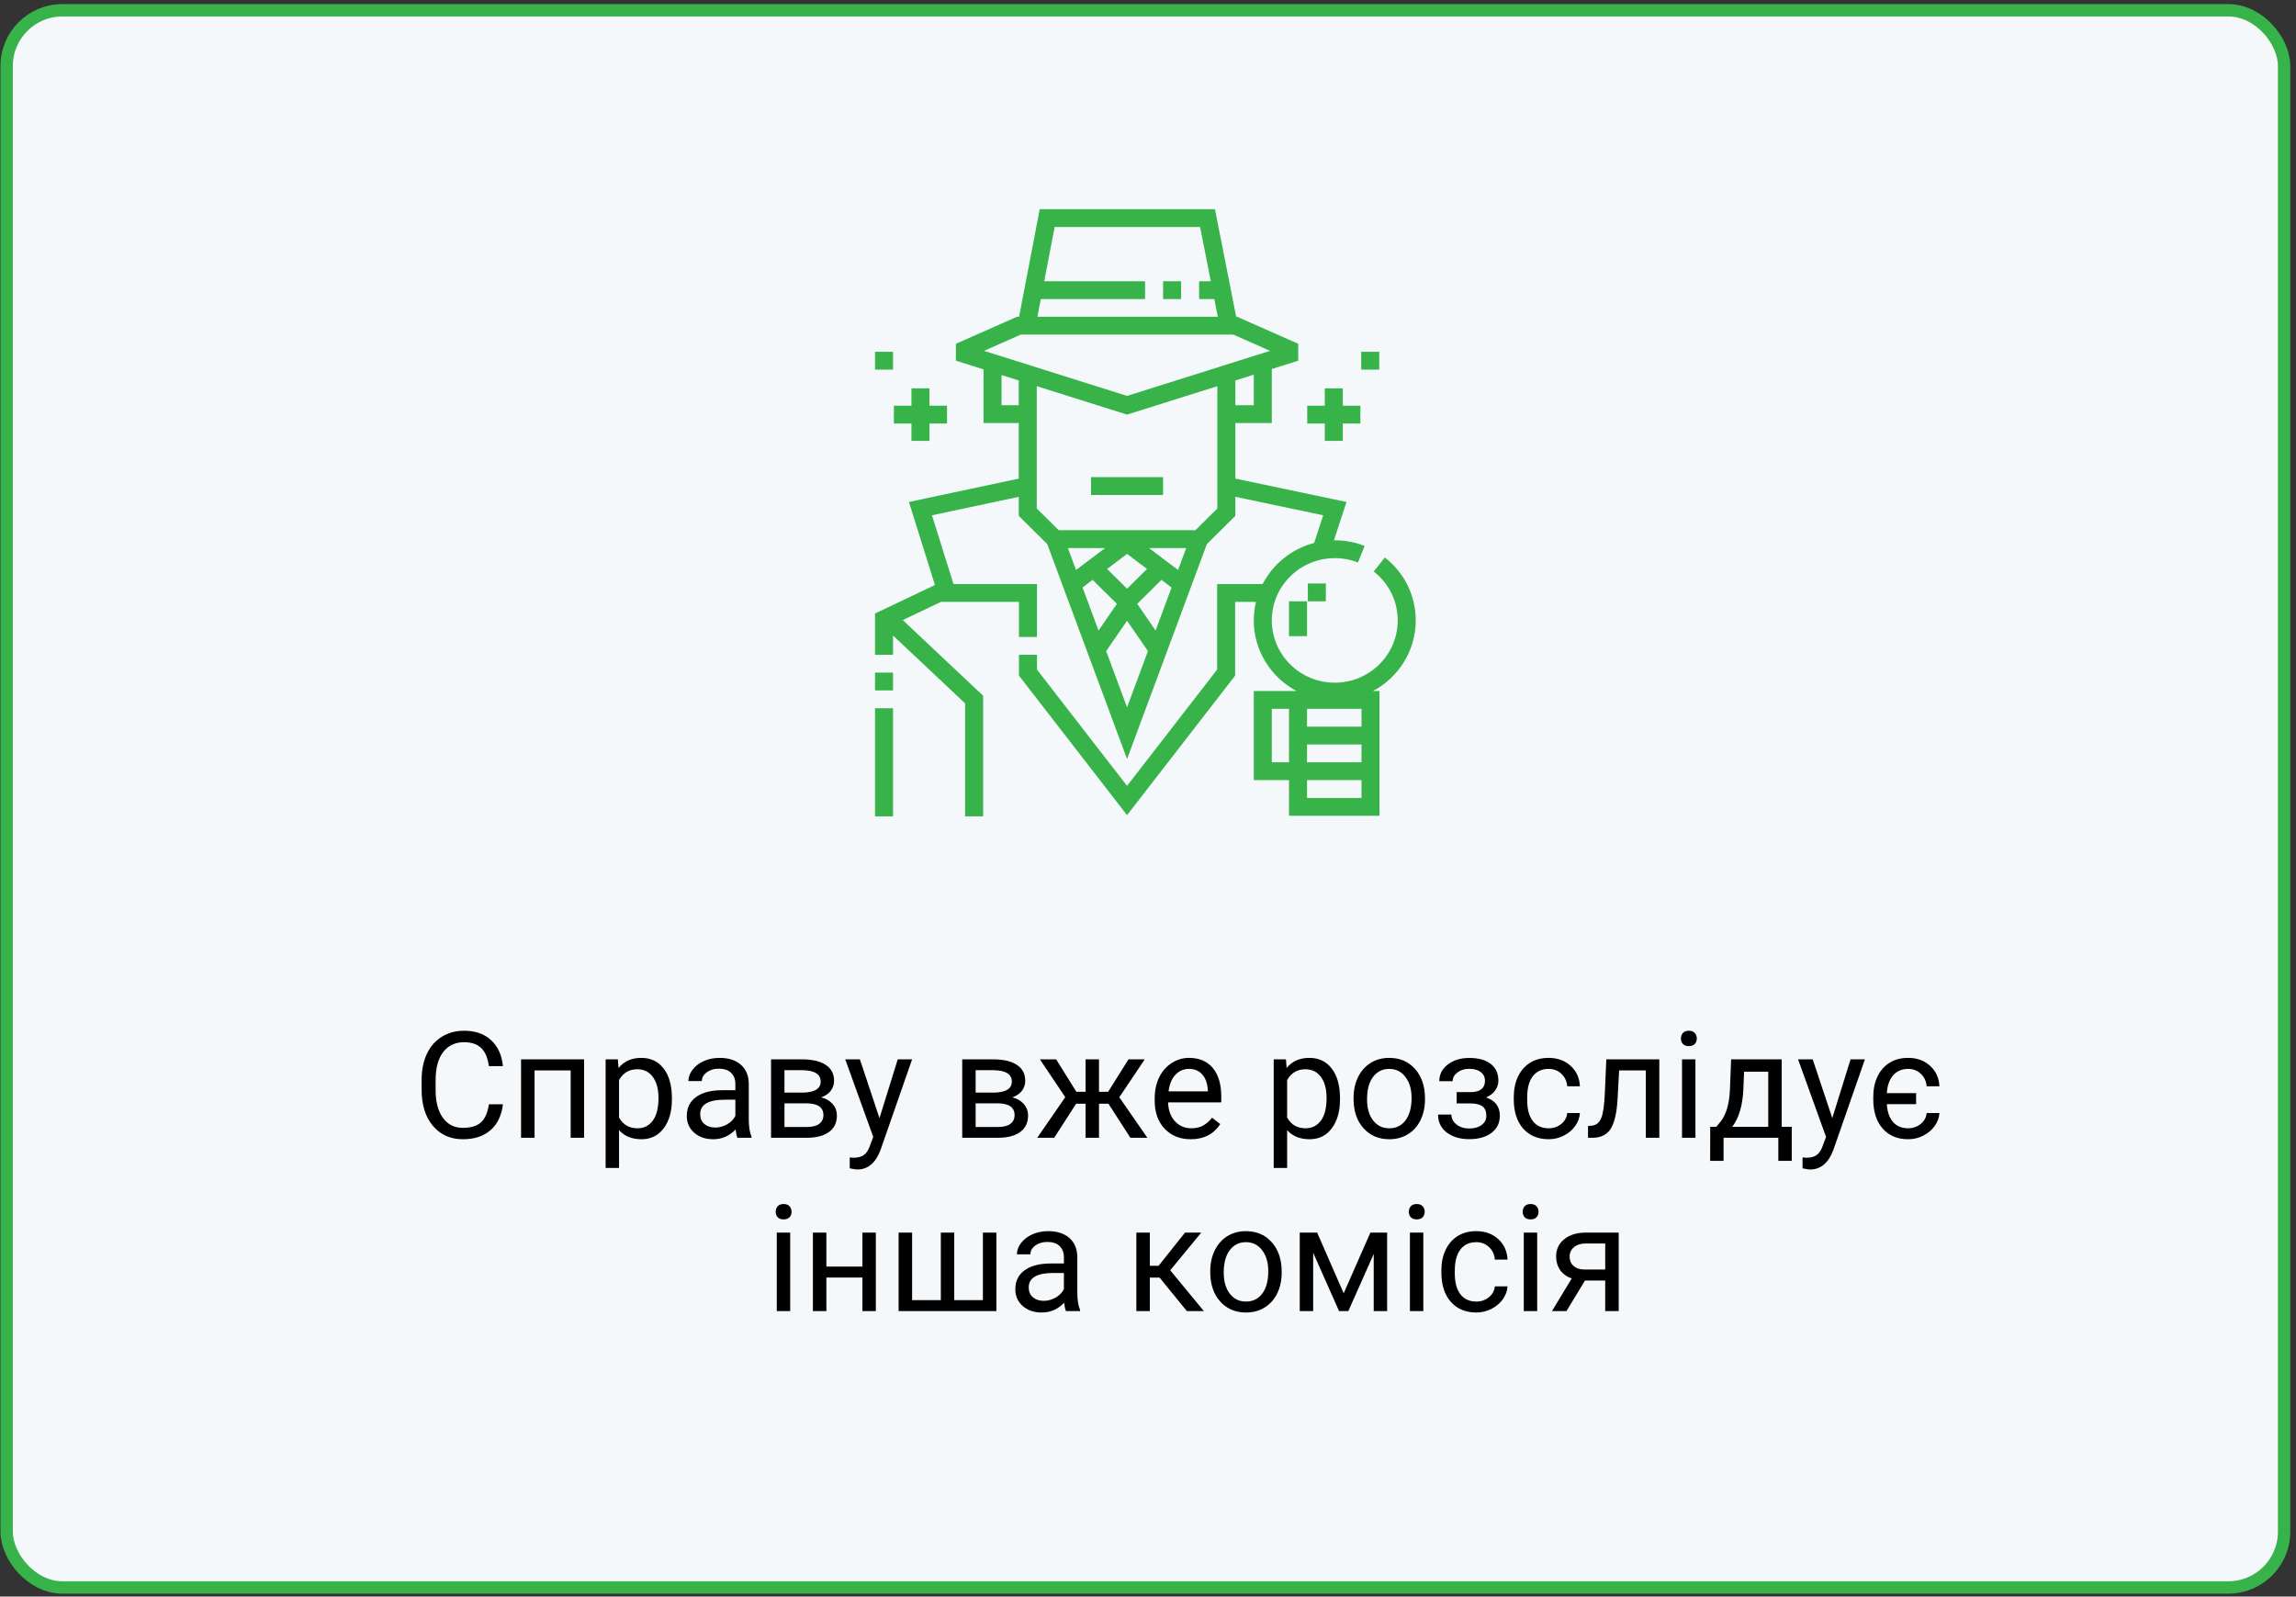<?xml version="1.0" encoding="UTF-8"?> <svg xmlns="http://www.w3.org/2000/svg" width="371" height="258" viewBox="0 0 371 258" fill="none"><rect x="0" y="0" width="371" height="258" fill="#333333" stroke="none"/> <rect x="1.076" y="1.662" width="368" height="254.859" rx="9" fill="#F5F8FA" stroke="#37B34A" stroke-width="2"></rect> <path d="M81.266 178.447C81.055 180.251 80.387 181.646 79.262 182.63C78.145 183.607 76.656 184.095 74.797 184.095C72.781 184.095 71.164 183.373 69.945 181.927C68.735 180.482 68.129 178.548 68.129 176.126V174.486C68.129 172.9 68.41 171.505 68.973 170.302C69.543 169.099 70.348 168.177 71.387 167.537C72.426 166.888 73.629 166.564 74.996 166.564C76.809 166.564 78.262 167.072 79.356 168.087C80.449 169.095 81.086 170.494 81.266 172.283H79.004C78.809 170.923 78.383 169.939 77.727 169.33C77.078 168.72 76.168 168.416 74.996 168.416C73.559 168.416 72.43 168.947 71.61 170.009C70.797 171.072 70.391 172.583 70.391 174.544V176.197C70.391 178.048 70.778 179.521 71.551 180.615C72.324 181.708 73.406 182.255 74.797 182.255C76.047 182.255 77.004 181.974 77.668 181.412C78.34 180.841 78.785 179.853 79.004 178.447H81.266ZM94.379 183.861H92.211V172.974H86.375V183.861H84.195V171.181H94.379V183.861ZM108.571 177.662C108.571 179.591 108.129 181.146 107.246 182.326C106.363 183.505 105.168 184.095 103.66 184.095C102.121 184.095 100.91 183.607 100.028 182.63V188.736H97.86V171.181H99.84L99.945 172.587C100.828 171.494 102.055 170.947 103.625 170.947C105.149 170.947 106.352 171.521 107.235 172.669C108.125 173.818 108.571 175.416 108.571 177.462V177.662ZM106.403 177.416C106.403 175.986 106.098 174.857 105.488 174.029C104.879 173.201 104.043 172.787 102.981 172.787C101.668 172.787 100.684 173.369 100.028 174.533V180.591C100.676 181.748 101.668 182.326 103.004 182.326C104.043 182.326 104.867 181.916 105.477 181.095C106.094 180.267 106.403 179.041 106.403 177.416ZM119.164 183.861C119.039 183.611 118.938 183.166 118.86 182.525C117.852 183.572 116.649 184.095 115.25 184.095C114 184.095 112.973 183.744 112.168 183.041C111.371 182.33 110.973 181.431 110.973 180.345C110.973 179.025 111.473 178.001 112.473 177.275C113.481 176.541 114.895 176.173 116.715 176.173H118.824V175.177C118.824 174.419 118.598 173.818 118.145 173.373C117.692 172.919 117.024 172.693 116.141 172.693C115.367 172.693 114.719 172.888 114.196 173.279C113.672 173.669 113.41 174.142 113.41 174.697H111.231C111.231 174.064 111.453 173.455 111.899 172.869C112.352 172.275 112.961 171.806 113.727 171.462C114.5 171.119 115.348 170.947 116.27 170.947C117.731 170.947 118.875 171.314 119.703 172.048C120.531 172.775 120.961 173.779 120.992 175.06V180.896C120.992 182.06 121.141 182.986 121.438 183.673V183.861H119.164ZM115.567 182.208C116.246 182.208 116.891 182.033 117.5 181.681C118.11 181.33 118.551 180.873 118.824 180.31V177.708H117.125C114.469 177.708 113.141 178.486 113.141 180.041C113.141 180.72 113.367 181.251 113.821 181.634C114.274 182.017 114.856 182.208 115.567 182.208ZM124.59 183.861V171.181H129.535C131.223 171.181 132.516 171.478 133.414 172.072C134.321 172.658 134.774 173.521 134.774 174.662C134.774 175.248 134.598 175.779 134.246 176.255C133.895 176.724 133.375 177.083 132.688 177.333C133.453 177.513 134.067 177.865 134.528 178.388C134.996 178.912 135.231 179.537 135.231 180.263C135.231 181.427 134.801 182.318 133.942 182.935C133.09 183.552 131.883 183.861 130.321 183.861H124.59ZM126.758 178.294V182.115H130.344C131.25 182.115 131.926 181.947 132.371 181.611C132.824 181.275 133.051 180.802 133.051 180.193C133.051 178.927 132.121 178.294 130.262 178.294H126.758ZM126.758 176.56H129.559C131.59 176.56 132.606 175.966 132.606 174.779C132.606 173.591 131.645 172.978 129.723 172.939H126.758V176.56ZM142.11 180.685L145.063 171.181H147.383L142.285 185.818C141.496 187.927 140.242 188.982 138.524 188.982L138.113 188.947L137.305 188.794V187.037L137.891 187.083C138.625 187.083 139.196 186.935 139.602 186.638C140.016 186.341 140.356 185.798 140.621 185.009L141.102 183.72L136.578 171.181H138.946L142.11 180.685ZM155.481 183.861V171.181H160.426C162.113 171.181 163.406 171.478 164.305 172.072C165.211 172.658 165.664 173.521 165.664 174.662C165.664 175.248 165.488 175.779 165.137 176.255C164.785 176.724 164.266 177.083 163.578 177.333C164.344 177.513 164.957 177.865 165.418 178.388C165.887 178.912 166.121 179.537 166.121 180.263C166.121 181.427 165.692 182.318 164.832 182.935C163.981 183.552 162.774 183.861 161.211 183.861H155.481ZM157.649 178.294V182.115H161.235C162.141 182.115 162.817 181.947 163.262 181.611C163.715 181.275 163.942 180.802 163.942 180.193C163.942 178.927 163.012 178.294 161.153 178.294H157.649ZM157.649 176.56H160.449C162.481 176.56 163.496 175.966 163.496 174.779C163.496 173.591 162.535 172.978 160.613 172.939H157.649V176.56ZM179.106 178.353H177.582V183.861H175.414V178.353H173.891L170.34 183.861H167.598L172.133 177.298L168.031 171.181H170.656L173.926 176.431H175.414V171.181H177.582V176.431H179.059L182.352 171.181H184.977L180.863 177.31L185.399 183.861H182.656L179.106 178.353ZM192.395 184.095C190.676 184.095 189.278 183.533 188.199 182.408C187.121 181.275 186.582 179.763 186.582 177.873V177.474C186.582 176.216 186.821 175.095 187.297 174.111C187.781 173.119 188.453 172.345 189.313 171.791C190.18 171.228 191.117 170.947 192.125 170.947C193.774 170.947 195.055 171.49 195.969 172.576C196.883 173.662 197.34 175.216 197.34 177.24V178.142H188.75C188.781 179.392 189.145 180.404 189.84 181.177C190.543 181.943 191.434 182.326 192.512 182.326C193.278 182.326 193.926 182.169 194.457 181.857C194.988 181.544 195.453 181.13 195.852 180.615L197.176 181.646C196.113 183.279 194.52 184.095 192.395 184.095ZM192.125 172.728C191.25 172.728 190.516 173.048 189.922 173.689C189.328 174.322 188.961 175.212 188.821 176.361H195.172V176.197C195.11 175.095 194.813 174.244 194.281 173.642C193.75 173.033 193.031 172.728 192.125 172.728ZM216.524 177.662C216.524 179.591 216.082 181.146 215.199 182.326C214.317 183.505 213.121 184.095 211.613 184.095C210.074 184.095 208.863 183.607 207.981 182.63V188.736H205.813V171.181H207.793L207.899 172.587C208.781 171.494 210.008 170.947 211.578 170.947C213.102 170.947 214.305 171.521 215.188 172.669C216.078 173.818 216.524 175.416 216.524 177.462V177.662ZM214.356 177.416C214.356 175.986 214.051 174.857 213.442 174.029C212.832 173.201 211.996 172.787 210.934 172.787C209.621 172.787 208.637 173.369 207.981 174.533V180.591C208.629 181.748 209.621 182.326 210.957 182.326C211.996 182.326 212.821 181.916 213.43 181.095C214.047 180.267 214.356 179.041 214.356 177.416ZM218.715 177.404C218.715 176.162 218.957 175.044 219.442 174.052C219.934 173.06 220.613 172.294 221.481 171.755C222.356 171.216 223.352 170.947 224.469 170.947C226.196 170.947 227.59 171.544 228.653 172.74C229.723 173.935 230.258 175.525 230.258 177.509V177.662C230.258 178.896 230.02 180.005 229.543 180.99C229.074 181.966 228.399 182.728 227.516 183.275C226.641 183.822 225.633 184.095 224.492 184.095C222.774 184.095 221.379 183.498 220.309 182.302C219.246 181.107 218.715 179.525 218.715 177.556V177.404ZM220.895 177.662C220.895 179.068 221.219 180.197 221.867 181.048C222.524 181.9 223.399 182.326 224.492 182.326C225.594 182.326 226.469 181.896 227.117 181.037C227.766 180.169 228.09 178.958 228.09 177.404C228.09 176.013 227.758 174.888 227.094 174.029C226.438 173.162 225.563 172.728 224.469 172.728C223.399 172.728 222.535 173.154 221.879 174.005C221.223 174.857 220.895 176.076 220.895 177.662ZM239.949 174.65C239.949 174.056 239.723 173.587 239.27 173.244C238.817 172.892 238.196 172.716 237.406 172.716C236.641 172.716 236 172.916 235.485 173.314C234.977 173.712 234.723 174.181 234.723 174.72H232.567C232.567 173.619 233.028 172.716 233.949 172.013C234.871 171.31 236.024 170.958 237.406 170.958C238.891 170.958 240.047 171.279 240.875 171.919C241.703 172.552 242.117 173.458 242.117 174.638C242.117 175.208 241.946 175.732 241.602 176.208C241.258 176.685 240.77 177.064 240.137 177.345C241.613 177.845 242.352 178.83 242.352 180.298C242.352 181.462 241.903 182.384 241.004 183.064C240.106 183.744 238.906 184.083 237.406 184.083C235.946 184.083 234.738 183.728 233.785 183.017C232.84 182.298 232.367 181.33 232.367 180.111H234.524C234.524 180.728 234.797 181.259 235.344 181.705C235.899 182.142 236.586 182.361 237.406 182.361C238.235 182.361 238.903 182.169 239.41 181.787C239.918 181.404 240.172 180.908 240.172 180.298C240.172 179.587 239.957 179.08 239.528 178.775C239.106 178.462 238.446 178.306 237.547 178.306H235.379V176.478H237.735C239.211 176.439 239.949 175.83 239.949 174.65ZM250.25 182.326C251.024 182.326 251.699 182.091 252.278 181.623C252.856 181.154 253.176 180.568 253.238 179.865H255.289C255.25 180.591 255 181.283 254.539 181.939C254.078 182.595 253.461 183.119 252.688 183.509C251.922 183.9 251.11 184.095 250.25 184.095C248.524 184.095 247.149 183.521 246.125 182.373C245.11 181.216 244.602 179.638 244.602 177.638V177.275C244.602 176.041 244.828 174.943 245.281 173.982C245.735 173.021 246.383 172.275 247.227 171.744C248.078 171.212 249.082 170.947 250.238 170.947C251.66 170.947 252.84 171.373 253.778 172.224C254.723 173.076 255.227 174.181 255.289 175.541H253.238C253.176 174.72 252.863 174.048 252.301 173.525C251.746 172.994 251.059 172.728 250.238 172.728C249.137 172.728 248.281 173.126 247.672 173.923C247.071 174.712 246.77 175.857 246.77 177.357V177.767C246.77 179.228 247.071 180.353 247.672 181.142C248.274 181.931 249.133 182.326 250.25 182.326ZM268.121 171.181V183.861H265.942V172.974H261.629L261.371 177.72C261.231 179.9 260.863 181.458 260.27 182.396C259.684 183.333 258.75 183.822 257.469 183.861H256.602V181.951L257.223 181.904C257.926 181.826 258.43 181.419 258.735 180.685C259.039 179.951 259.235 178.591 259.321 176.607L259.555 171.181H268.121ZM273.957 183.861H271.789V171.181H273.957V183.861ZM271.613 167.818C271.613 167.466 271.719 167.169 271.93 166.927C272.149 166.685 272.469 166.564 272.891 166.564C273.313 166.564 273.633 166.685 273.852 166.927C274.071 167.169 274.18 167.466 274.18 167.818C274.18 168.169 274.071 168.462 273.852 168.697C273.633 168.931 273.313 169.048 272.891 169.048C272.469 169.048 272.149 168.931 271.93 168.697C271.719 168.462 271.613 168.169 271.613 167.818ZM277.332 182.091L278.082 181.166C278.926 180.072 279.406 178.431 279.524 176.244L279.723 171.181H287.891V182.091H289.52V187.587H287.352V183.861H278.504V187.587H276.336L276.348 182.091H277.332ZM279.899 182.091H285.723V173.185H281.821L281.692 176.208C281.559 178.732 280.961 180.693 279.899 182.091ZM296.071 180.685L299.024 171.181H301.344L296.246 185.818C295.457 187.927 294.203 188.982 292.485 188.982L292.074 188.947L291.266 188.794V187.037L291.852 187.083C292.586 187.083 293.156 186.935 293.563 186.638C293.977 186.341 294.317 185.798 294.582 185.009L295.063 183.72L290.539 171.181H292.906L296.071 180.685ZM308.328 182.326C309.102 182.326 309.778 182.091 310.356 181.623C310.934 181.154 311.254 180.568 311.317 179.865H313.379C313.34 180.599 313.086 181.294 312.617 181.951C312.149 182.607 311.531 183.13 310.766 183.521C310 183.904 309.188 184.095 308.328 184.095C306.594 184.095 305.219 183.517 304.203 182.361C303.195 181.205 302.692 179.626 302.692 177.626V177.275C302.692 176.033 302.918 174.931 303.371 173.97C303.832 173.001 304.485 172.255 305.328 171.732C306.172 171.208 307.172 170.947 308.328 170.947C309.75 170.947 310.93 171.373 311.867 172.224C312.813 173.076 313.317 174.181 313.379 175.541H311.317C311.254 174.72 310.942 174.048 310.379 173.525C309.824 172.994 309.141 172.728 308.328 172.728C307.313 172.728 306.504 173.076 305.903 173.771C305.301 174.458 304.961 175.416 304.883 176.642H309.617V178.423H304.883C304.961 179.673 305.297 180.638 305.891 181.318C306.492 181.99 307.305 182.326 308.328 182.326ZM127.684 211.861H125.516V199.181H127.684V211.861ZM125.34 195.818C125.34 195.466 125.446 195.169 125.656 194.927C125.875 194.685 126.196 194.564 126.617 194.564C127.039 194.564 127.36 194.685 127.578 194.927C127.797 195.169 127.906 195.466 127.906 195.818C127.906 196.169 127.797 196.462 127.578 196.697C127.36 196.931 127.039 197.048 126.617 197.048C126.196 197.048 125.875 196.931 125.656 196.697C125.446 196.462 125.34 196.169 125.34 195.818ZM141.524 211.861H139.356V206.447H133.531V211.861H131.352V199.181H133.531V204.677H139.356V199.181H141.524V211.861ZM147.383 199.181V210.091H152.024V199.181H154.192V210.091H158.821V199.181H161V211.861H145.203V199.181H147.383ZM172.25 211.861C172.125 211.611 172.024 211.166 171.946 210.525C170.938 211.572 169.735 212.095 168.336 212.095C167.086 212.095 166.059 211.744 165.254 211.041C164.457 210.33 164.059 209.431 164.059 208.345C164.059 207.025 164.559 206.001 165.559 205.275C166.567 204.541 167.981 204.173 169.801 204.173H171.91V203.177C171.91 202.419 171.684 201.818 171.231 201.373C170.778 200.919 170.11 200.693 169.227 200.693C168.453 200.693 167.805 200.888 167.281 201.279C166.758 201.669 166.496 202.142 166.496 202.697H164.317C164.317 202.064 164.539 201.455 164.985 200.869C165.438 200.275 166.047 199.806 166.813 199.462C167.586 199.119 168.434 198.947 169.356 198.947C170.817 198.947 171.961 199.314 172.789 200.048C173.617 200.775 174.047 201.779 174.078 203.06V208.896C174.078 210.06 174.227 210.986 174.524 211.673V211.861H172.25ZM168.653 210.208C169.332 210.208 169.977 210.033 170.586 209.681C171.196 209.33 171.637 208.873 171.91 208.31V205.708H170.211C167.555 205.708 166.227 206.486 166.227 208.041C166.227 208.72 166.453 209.251 166.906 209.634C167.36 210.017 167.942 210.208 168.653 210.208ZM187.379 206.458H185.797V211.861H183.617V199.181H185.797V204.548H187.215L191.481 199.181H194.106L189.09 205.275L194.528 211.861H191.774L187.379 206.458ZM195.559 205.404C195.559 204.162 195.801 203.044 196.285 202.052C196.778 201.06 197.457 200.294 198.324 199.755C199.199 199.216 200.196 198.947 201.313 198.947C203.039 198.947 204.434 199.544 205.496 200.74C206.567 201.935 207.102 203.525 207.102 205.509V205.662C207.102 206.896 206.863 208.005 206.387 208.99C205.918 209.966 205.242 210.728 204.36 211.275C203.485 211.822 202.477 212.095 201.336 212.095C199.617 212.095 198.223 211.498 197.153 210.302C196.09 209.107 195.559 207.525 195.559 205.556V205.404ZM197.738 205.662C197.738 207.068 198.063 208.197 198.711 209.048C199.367 209.9 200.242 210.326 201.336 210.326C202.438 210.326 203.313 209.896 203.961 209.037C204.61 208.169 204.934 206.958 204.934 205.404C204.934 204.013 204.602 202.888 203.938 202.029C203.281 201.162 202.406 200.728 201.313 200.728C200.242 200.728 199.379 201.154 198.723 202.005C198.067 202.857 197.738 204.076 197.738 205.662ZM217.121 208.99L221.434 199.181H224.141V211.861H221.973V202.638L217.871 211.861H216.371L212.188 202.439V211.861H210.02V199.181H212.832L217.121 208.99ZM229.988 211.861H227.821V199.181H229.988V211.861ZM227.645 195.818C227.645 195.466 227.75 195.169 227.961 194.927C228.18 194.685 228.5 194.564 228.922 194.564C229.344 194.564 229.664 194.685 229.883 194.927C230.102 195.169 230.211 195.466 230.211 195.818C230.211 196.169 230.102 196.462 229.883 196.697C229.664 196.931 229.344 197.048 228.922 197.048C228.5 197.048 228.18 196.931 227.961 196.697C227.75 196.462 227.645 196.169 227.645 195.818ZM238.555 210.326C239.328 210.326 240.004 210.091 240.582 209.623C241.16 209.154 241.481 208.568 241.543 207.865H243.594C243.555 208.591 243.305 209.283 242.844 209.939C242.383 210.595 241.766 211.119 240.992 211.509C240.227 211.9 239.414 212.095 238.555 212.095C236.828 212.095 235.453 211.521 234.43 210.373C233.414 209.216 232.906 207.638 232.906 205.638V205.275C232.906 204.041 233.133 202.943 233.586 201.982C234.039 201.021 234.688 200.275 235.531 199.744C236.383 199.212 237.387 198.947 238.543 198.947C239.965 198.947 241.145 199.373 242.082 200.224C243.028 201.076 243.531 202.181 243.594 203.541H241.543C241.481 202.72 241.168 202.048 240.606 201.525C240.051 200.994 239.363 200.728 238.543 200.728C237.442 200.728 236.586 201.126 235.977 201.923C235.375 202.712 235.074 203.857 235.074 205.357V205.767C235.074 207.228 235.375 208.353 235.977 209.142C236.578 209.931 237.438 210.326 238.555 210.326ZM248.387 211.861H246.219V199.181H248.387V211.861ZM246.043 195.818C246.043 195.466 246.149 195.169 246.36 194.927C246.578 194.685 246.899 194.564 247.321 194.564C247.742 194.564 248.063 194.685 248.281 194.927C248.5 195.169 248.61 195.466 248.61 195.818C248.61 196.169 248.5 196.462 248.281 196.697C248.063 196.931 247.742 197.048 247.321 197.048C246.899 197.048 246.578 196.931 246.36 196.697C246.149 196.462 246.043 196.169 246.043 195.818ZM261.559 199.181V211.861H259.379V206.927H256.11L253.121 211.861H250.778L253.965 206.599C253.153 206.302 252.528 205.845 252.09 205.228C251.66 204.603 251.446 203.876 251.446 203.048C251.446 201.892 251.879 200.962 252.746 200.259C253.613 199.548 254.774 199.189 256.227 199.181H261.559ZM253.625 203.072C253.625 203.689 253.836 204.189 254.258 204.572C254.68 204.947 255.238 205.138 255.934 205.146H259.379V200.939H256.262C255.457 200.939 254.817 201.138 254.34 201.537C253.863 201.927 253.625 202.439 253.625 203.072Z" fill="black"></path> <path d="M176.293 77.103H187.938V79.984H176.293V77.103Z" fill="#37B34A"></path> <path d="M187.939 45.449H190.85V48.329H187.939V45.449Z" fill="#37B34A"></path> <path d="M141.389 114.448H144.301V131.921H141.389V114.448Z" fill="#37B34A"></path> <path d="M141.389 108.688H144.301V111.568H141.389V108.688Z" fill="#37B34A"></path> <path d="M228.763 100.256C228.763 96.267 226.945 92.561 223.776 90.088L221.973 92.349C224.438 94.272 225.851 97.154 225.851 100.256C225.851 105.805 221.287 110.32 215.678 110.32C210.068 110.32 205.504 105.805 205.504 100.256C205.504 94.706 210.068 90.191 215.678 90.191C216.973 90.191 218.235 90.428 219.427 90.896L220.5 88.219C218.965 87.617 217.342 87.311 215.677 87.311C215.633 87.311 215.59 87.314 215.545 87.314L217.575 81.115L199.616 77.337V68.367H205.504V59.629L209.773 58.284V55.552L199.894 51.184H199.748L196.319 33.807H168.003L164.671 51.184H164.337L154.458 55.552V58.284L158.922 59.69V68.367H164.615V77.339L146.871 81.115L151.073 94.532L141.389 99.143V105.808H144.301V102.697L155.946 113.657V131.92H158.857V112.422L145.875 100.203L152.048 97.264H164.648V102.928H167.559V94.384H154.075L150.594 83.268L164.616 80.285V83.364L169.215 87.915L182.116 122.655L195.017 87.915L199.616 83.364V80.281L213.81 83.268L212.347 87.738C208.715 88.684 205.699 91.141 204.022 94.384H196.672V108.2L182.115 126.992L167.559 108.2V105.808H164.648V109.176L182.115 131.727L199.583 109.176V97.264H202.949C202.719 98.225 202.593 99.225 202.593 100.255C202.593 105.184 205.393 109.477 209.501 111.663H208.286H202.593V126.063H208.286V131.825H222.907V111.663H221.854C225.963 109.478 228.763 105.184 228.763 100.256ZM202.593 65.487H199.616V61.484L202.593 60.546V65.487ZM168.182 48.328H185.027V45.448H168.734L170.414 36.687H193.921L195.65 45.448H193.761V48.328H196.218L196.782 51.184H167.635L168.182 48.328ZM164.958 54.064H199.273L205.224 56.695L182.116 63.976L159.008 56.695L164.958 54.064ZM161.833 65.487V60.608L164.615 61.484V65.487H161.833ZM178.891 91.942L182.116 89.508L185.34 91.942L182.116 95.131L178.891 91.942ZM176.556 93.704L180.471 97.577L177.507 101.892L174.923 94.936L176.556 93.704ZM187.676 93.704L189.308 94.936L186.725 101.892L183.761 97.577L187.676 93.704ZM185.661 88.561H191.676L190.359 92.106L185.661 88.561ZM173.873 92.106L172.556 88.561H178.571L173.873 92.106ZM178.742 105.218L182.116 100.306L185.49 105.218L182.116 114.303L178.742 105.218ZM193.158 85.681H171.074L167.527 82.171V62.402L182.116 66.999L196.705 62.402V82.171L193.158 85.681ZM211.197 114.543H219.996V117.423H211.197V114.543ZM205.504 123.183V114.543H208.286V123.183H205.504ZM219.996 128.945H211.197V126.063H219.996V128.945ZM219.996 123.183H211.197V120.303H219.996V123.183Z" fill="#37B34A"></path> <path d="M208.286 97.168H211.197V102.8H208.286V97.168Z" fill="#37B34A"></path> <path d="M211.327 94.288H214.238V97.168H211.327V94.288Z" fill="#37B34A"></path> <path d="M147.277 71.247H150.188V68.44H153.026V65.56H150.188V62.752H147.277V65.56H144.438V68.44H147.277V71.247Z" fill="#37B34A"></path> <path d="M141.389 56.847H144.301V59.727H141.389V56.847Z" fill="#37B34A"></path> <path d="M214.067 71.247H216.979V68.44H219.817V65.56H216.979V62.752H214.067V65.56H211.229V68.44H214.067V71.247Z" fill="#37B34A"></path> <path d="M219.955 56.847H222.866V59.727H219.955V56.847Z" fill="#37B34A"></path> </svg> 
